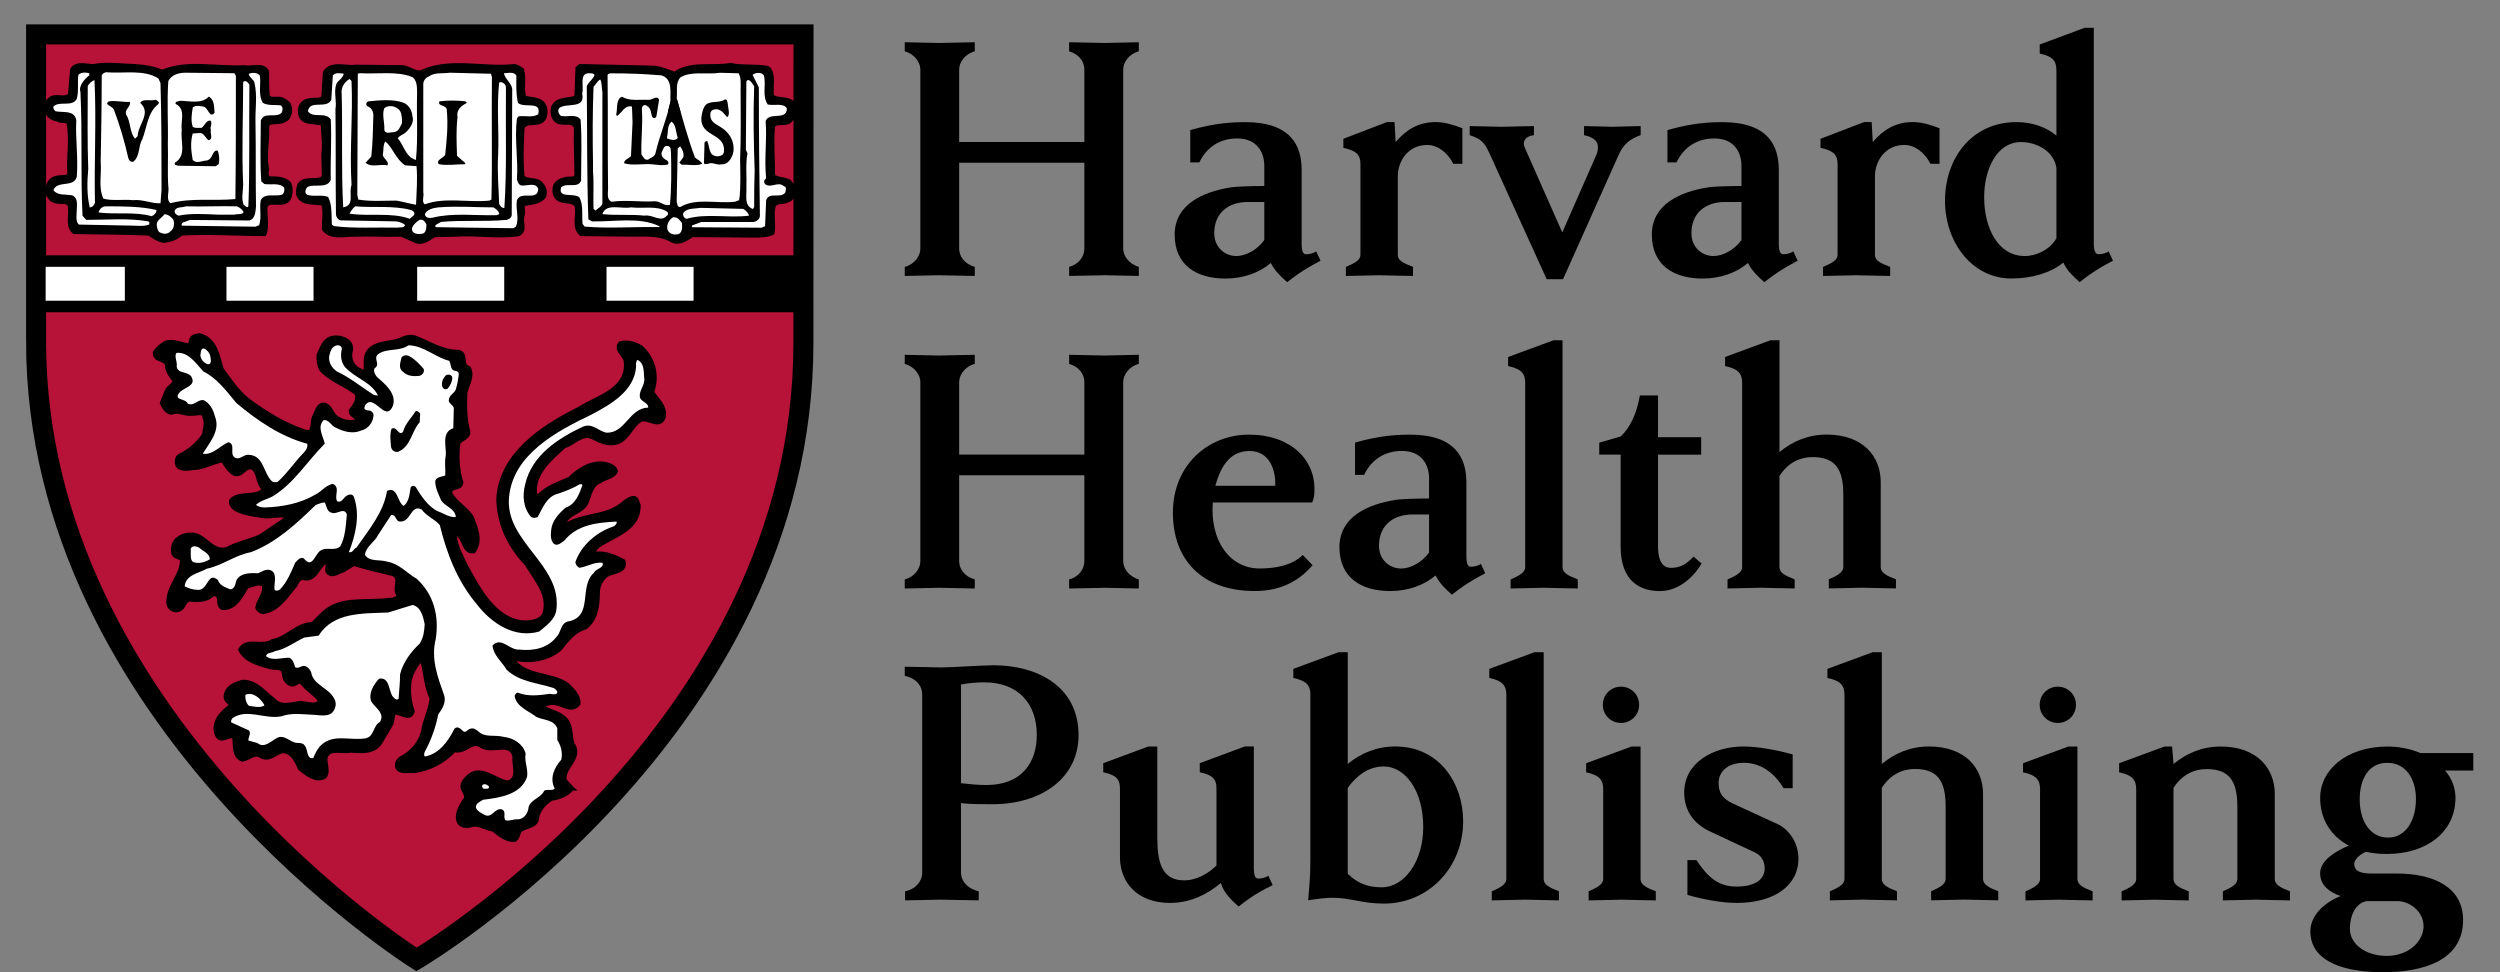 <svg xmlns="http://www.w3.org/2000/svg" xmlns:xlink="http://www.w3.org/1999/xlink" class="xs:h-[50px] xs:w-32" fill="none" height="35" viewBox="0 0 90 35" width="90"><rect x="0" y="0" width="90" height="35" fill="#808080" stroke="none"/><clipPath id="a" fill="none"><path d="m0 0h90v35h-90z" fill="none"></path></clipPath><g clip-path="url(#a)" fill="none"><path d="m15.005 1.206-13.844.004-.029 11.074c0 13.576 13.615 22.226 13.752 22.313l.043.028c.036-.003.121-.061.121-.061 2.314-1.514 13.853-9.7 13.853-22.211l.004-11.123c-.029-.029-13.9-.025-13.9-.025zm13.819 9.814h-27.415v-1.598h27.417v1.598z" fill="#B71237"></path><path d="m14.894 34.759-.08-.051c-.142-.09-3.538-2.255-6.956-6.122-3.129-3.539-6.857-9.24-6.857-16.302l.029-11.207 13.976-.004s3.468 0 6.939.001c4.665.004 7.016.024 7.054.062l.04.038-.004 11.177c0 12.582-11.589 20.802-13.913 22.321-.113.076-.166.08-.183.082l-.043.003zm-13.602-33.419-.029 10.944c0 6.979 3.693 12.622 6.792 16.128 3.319 3.755 6.611 5.89 6.885 6.065.012-.007.024-.015.036-.022 2.305-1.507 13.794-9.654 13.794-22.101v-1.202h-27.493v-1.862h27.495l.003-7.932c-1.089-.018-9.33-.022-13.768-.02l-13.714.004zm.248 9.546h27.153v-1.334h-27.153z" fill="#231F20"></path><path d="m7.08 12.301c-.004.017-.034.171-.034.171-.021.107-.091.181-.198.162l-.392-.067c-.161-.043-.299-.079-.429-.034-.054.038-.146.111-.222.199.026.012.063.029.063.029.111.042.294.112.341.335.005.17.104.307.191.428l.069.099c.029.041.047.079.047.119 0 .032-.012.062-.04.094l-.183.212s-.104.112-.105.113c0 .005-.084.215-.134.339.041.075.086.144.137.153.165-.041.318-.02.442.011l.258.032c-.015-.003.063-.003.049 0l.103-.009c.115-.017.273-.04.398.063 0 0 .117.251.125.269.025.078.044.157.044.227 0 .103-.018.197-.034.28l-.024.149c-.005.029-.018.071-.034.096-.245.359-.58.643-.966.828.025-.015.029-.017.029-.017-.004.005-.008.022-.008.045 0 .007.003.016.004.022.051.041.2.025.307.013l.105-.012c.178-.009.334-.066.498-.128l.531-.144c.092-.025.157.025.2.109.1.201.219.345.326.398-.009-.008.008-.013.098-.09.103-.087.274-.233.534-.136.018.008.036.017.051.029.175.135.229.326.273.48.033.113.061.212.127.28.03.03.05.071.057.113.003.018.004.038.004.055 0 .2-.173.276-.232.301l-.033.016c-.017.008-.034.025-.053.028l-.435.072c-.152.012-.274.034-.372.083.016.02.02.036.053.053.206.11.463.15.734.193l.149.024c-.008 0 .34-.011.34-.011l.547.015c.072.003.115.04.149.103.034.065.008.137-.03.199l-.091.144c-.016.024-.036.045-.058.061l-.886.597c-.036.02-.523.193-.523.193l-.684.269c-.008.003-.04.017-.047.018-.4.103-.671-.117-.89-.294-.157-.127-.291-.236-.447-.224-.162 0-.264.041-.389.15-.041.041-.055.111-.055.182 0 .024.005.048.008.07.016.007.042.018.042.018.082.029.273.099.273.338-.011.308-.14.552-.264.79-.108.206-.21.4-.225.617-.003.015-.003.029-.003.044 0 .045.009.087.036.098.022.011.025.012.025.012.016.004.055-.008.067-.02l.054-.083c.049-.09.131-.239.339-.28.021-.004.041-.005.062-.003.355.041.551.003.679-.135.03-.033.071-.054.115-.062.107-.017.22.016.31.091.09.076.144.185.144.289 0 0 .004.051.008.095.212-.038.365-.236.541-.534l.07-.119c.026-.045.087-.079.137-.094l.144-.041c.165-.054.392-.128.614.016.045.028.075.072.088.124.012.054.018.105.018.156 0 .19-.08.348-.148.481 0 0-.036.087-.066.164.341-.078.581-.373.831-.694l.15-.189c.046-.108.153-.327.428-.327.02 0 .04.003.058.009.116.036.169-.001.332-.232l.268-.301c.038-.042.061-.037.117-.037h.109c.054 0 .1-.007.14.032.038.038.054.062.054.113v.26s0 .008-.001.012c.032-.012.204-.076.268-.1.009-.005.374-.232.374-.232.048-.029.115-.034.168-.021l1.375.357c.28.105.334.299.334.462 0 .061-.008.117-.013.162-.008.053-.012.095-.012.127 0 .038.007.065.024.081.038.038.059.091.059.142 0 .026-.005.053-.016.079-.055.131-.199.286-.566.286-.005 0-.699.04-.699.04-.575.011-1.118.02-1.514.393l-.376.376c-.036.036-.084.057-.136.059-.268.008-.467.136-.698.285-.208.134-.424.269-.703.32-.202.111-.427.112-.613.104-.165-.007-.262-.003-.331.03.179.215.512.317.817.4.029.011.171.029.171.029.148.008.372.02.48.239.011.022.018.046.021.07.018.186.053.26.124.289.013-.008.032-.017.032-.017.07-.042.255-.153.444.011.03.033.327.322.327.322l.361.372c.062.063.05.128.008.207-.161.297-.48.245-.67.214l-.158-.018c-.015-.018-.206.012-.206.012-.297.053-.704.125-.981-.212.008.009.026.026.036.034l-.274-.229c-.223-.199-.418-.367-.688-.374-.282.08-.41.167-.436.315 0 .005-.001.011-.001.011l.069.074.119.131c.032.036.044.071.044.115 0 .012 0 .022-.003.034-.007.058-.049.099-.098.131-.232.154-.49.389-.49.666 0 .036.004.072.013.109 0-.003.012.022.021.042.025-.007.088-.025.088-.025.104-.04.261-.099.443 0 .061.033.098.082.103.15l.016.212c.009.235.038.343.115.401.051-.021.109-.043.109-.043.157-.082.396-.204.674 0 .049.018.123-.015.283-.105l.261-.124c.026-.013.029-.009.059-.009.487 0 .683.423.812.703 0 0 0 .003.001.003.007.005.017.013.017.013.215.167.396.286.552.243.007-.021.018-.04.018-.067 0-.046-.008-.1-.02-.168-.011-.062-.024-.137-.024-.216 0-.168.057-.352.308-.473.032-.012.481-.043.481-.043l.286-.009c.008 0 .053-.004.061-.004.422.04.755.046.903-.251.007-.012.302-.515.351-.597.011-.057.066-.344.066-.344.013-.074.067-.133.139-.156.156-.049.308.008.431.053 0 0 .063.018.104.032-.07-.237-.123-.475-.123-.72 0-.123.009-.248.026-.374.091-.348.24-.624.436-.82.058-.058.144-.075.219-.045l.091.037c.063.025.107.074.12.14l.088.452c.051.295.099.572.222.827.02.042.03.059.018.105l-.166.671-.141.531c-.123.493-.458.897-.924 1.13.005.003-.022.042-.013.065.005.009.102.004.179 0 0 0 .12.004.189.005.517-.067.993-.312 1.34-.694.051-.055.129-.079.202-.058.103.028.182-.013.315-.088.16-.091.402-.228.694-.053.116.086.28.072.454.058.272-.022.727-.061.85.467.004.012.001.071.003.084l.012.245c.03.251.087.717-.41.853-.041.011-.043.02-.083.004l-.514-.191c-.401-.196-.583-.253-.784-.02-.049.049-.108.121-.08.174.069.12.243.423-.013.641.017-.015.032-.033.043-.051l-.028.047c-.129.22-.216.388-.157.535 0-.005.026.044.203.005.208-.086.426 0 .601.067l.251.074c.025.008.088.026.11.041l.079.063c.165.129.323.241.492.261.008-.02.016-.038.016-.038l.111-.219c.026-.026.338-.182.338-.182.208-.073.229-.099.229-.178.062-.332.29-.628.616-.828.029-.017.086-.026.12-.028.072-.004.303-.078.44-.174-.005-.005-.024-.024-.024-.024l-.083-.088c-.024-.026-.063-.079-.071-.115-.011-.049-.016-.095-.016-.14 0-.231.124-.426.228-.585.103-.161.161-.262.161-.359 0-.059-.022-.113-.069-.179-.017-.024-.025-.032-.03-.062l-.059-.33c-.026-.211-.049-.394-.195-.506-.007-.005-.359-.185-.359-.185l-.388-.185c-.07-.034-.092-.092-.092-.17 0-.177.112-.281.334-.307l.049-.008c.253-.07.463.011.631.075.17.065.229.066.276.041-.025-.141-.166-.295-.295-.423-.222-.16-.498-.225-.791-.295-.446-.107-.907-.218-1.213-.646-.025-.036-.037-.076-.037-.117 0-.053.02-.104.059-.142l.054-.054c.049-.049.119-.07.186-.054.555.121 1.105.003 1.47-.317.219-.286.496-.631.92-.775.302-.24.367-.634.367-1.152.022-.261.131-.485.312-.667.007-.007.396-.193.396-.193.128-.04.175-.062.2-.084-.232-.115-.488-.22-.758-.193-.041.004-.082-.004-.119-.024-.12-.066-.156-.157-.165-.222-.001-.013-.003-.025-.003-.038 0-.136.1-.235.164-.295l.032-.032c.013-.013.034-.038.05-.048l.434-.248c.571-.304.922-.526.922-.997 0-.005 0-.011 0-.016-.009-.024-.015-.036-.02-.047-.067.028-.131.059-.208.121l-.299.202c-.276.157-.593.224-.9.29-.303.066-.592.127-.831.276-.032.02-.069.03-.107.03-.113 0-.211-.062-.252-.164-.016-.037-.022-.076-.022-.116 0-.096.04-.191.095-.246.094-.131.247-.216.382-.293.162-.091.264-.153.316-.276l.055-.158c.083-.245.191-.544.496-.675.038-.02.276-.144.276-.144.061-.022.075-.048.112-.069-.018-.011-.015-.015-.041-.024-.482-.15-.949.223-1.185.458-.018.018-.04.033-.063.043l-.181.075c-.314.129-.639.264-.854.492-.022.024-.051.042-.083.053-.092.032-.199.013-.281-.045-.082-.059-.129-.152-.129-.255-.075-.746.519-1.287.997-1.723l.115-.105c.013-.012.07-.038.086-.046l.293-.152c.229-.145.515-.326.873-.162.28.149.502.251.738.173.154-.055.255-.193.37-.351.112-.153.239-.324.438-.444.208-.074.377-.02.513.022.057.018.164.053.193.042l.026-.045c.004-.02.007-.04.007-.059 0-.135-.094-.261-.236-.443l-.171-.235c-.024-.032-.033-.065-.033-.099 0-.026.005-.053.016-.081.055-.144.083-.293.083-.443 0-.352-.15-.699-.425-.941-.078-.042-.26-.125-.443-.117.022.037.061.098.061.098l.174.377c.004.046.005.091.005.133 0 .828-.716 1.187-1.296 1.477l-.5.273c-1.172.588-2.715 1.532-2.8 3.077.017.795.347 1.553.956 2.181.009.011.022.028.03.04l.215.338c.241.363.506.763.506 1.243 0 .116-.016.237-.051.364-.204.472-.736.472-.935.472-1.154-.076-1.781-1.241-2.24-2.09l-.07-.131c-.007-.015-.095-.203-.095-.203-.127-.269-.258-.547-.29-.886-.005-.061.016-.12.058-.162.054-.055.206-.168.418-.025.024.018.231.348.231.348.028.062.044.092.061.119.018-.058.053-.112.053-.174 0-.2-.084-.422-.167-.637l-.025-.067c-.062-.103-.186-.214-.318-.331-.173-.154-.351-.312-.455-.544-.009-.022-.016-.045-.017-.07 0-.011 0-.022 0-.033 0-.274.244-.342.338-.366 0 0 .036-.012.058-.018-.082-.291-.135-.6-.135-.92 0-.156.011-.314.029-.472 0-.005 0-.009 0-.012 0-.015-.005-.015-.005-.017 0-.001.004-.004.015-.017l.261-.28c.082-.05.086-.061.087-.079-.088-.338-.115-.676-.115-1.005 0-.135.004-.269.008-.4.004-.029.096-.332.096-.332.05-.136.087-.241.087-.334 0-.034-.012-.065-.024-.096-.182-.111-.211-.306-.22-.411 0 0-.016-.099-.017-.104-.004-.003-.012-.005-.012-.005.024.011.032.009.057.009-.484 0-.868-.179-1.239-.352l-.423-.186c-.098-.025-.194.011-.342.072l-.226.079c-.007.001-.239.043-.239.043-.249.041-.464.075-.601.223-.078.096-.079.211-.075.421l.003.129c0 .022-.004.043-.011.065-.041.121-.117.173-.174.195-.132.051-.255-.016-.32-.051l-.029-.016c-.361-.199-.505-.559-.405-.931.018-.063-.037-.116-.061-.136-.09-.058-.258-.107-.398-.055-.113.04-.171.158-.255.349 0 0-.029.065-.049.107 0 .015-.003.03-.003.045 0 .127.032.26.082.341.158.161.39.289.635.426l.587.376c.04.025.049.049.065.092.021.063.03.124.03.183 0 .215-.112.388-.208.517.005.005.015.012.015.012.066.047.197.142.197.312 0 .022-.003.047-.008.072-.016.076-.074.137-.149.157-.356.09-.711.015-.974-.203-.004-.004-.175-.231-.175-.231-.055-.095-.086-.131-.121-.145-.026.025-.061.107-.08.155l-.082.173c.013-.024-.017.142-.017.142-.017.149-.037.335-.185.463-.042.038-.099.055-.154.049l-.164-.018c-.744-.249-1.416-.621-2.16-1.179-.324-.246-.566-.578-.799-.898l-.181-.244c-.015-.02-.025-.038-.032-.062l-.067-.235c-.124-.448-.235-.749-.555-.847-.034.008-.076.017-.091.02zm-.981 2.369c.028-.012.053-.009.08-.016-.028 0-.055.005-.08.016zm6.785-.273c.032-.04.051-.045.051-.071 0 0 0-.001 0-.003-.017.021-.037.055-.05.072zm3.599 2.479s.015.003.026.041c-.007-.021-.004-.046-.009-.067-.012.016-.017.024-.017.026zm-4.42 3.08.007-.003c-.007-.001-.012-.001-.026-.015zm.017.04c.003-.024.005-.033.005-.036 0 0 0 0-.001-.001-.003.017-.004.037-.004.037zm-3.949 1.18h.013c-.005 0-.005 0-.013 0zm6.614 3.922c0 .022.005.043.015.07-.008-.025-.005-.051-.013-.076 0 .003-.001.005-.001.007zm.222 1.954c.02 0 .055.001.055.001-.009 0-.041-.003-.055-.001z" fill="#FFFFFF"></path><path d="m1.299 12.28c0-3.232.001-6.831 0-11.041h27.628s-.004 1.647-.004 11.11c0 13.991-13.93 22.192-13.93 22.192s-13.695-8.615-13.695-22.261z" stroke="#000000" stroke-width="0.72px" fill="none"></path><path d="m20.582 28.384h.003s-.005-.004-.008-.007h.008-.003.015-.003c-.091-.074-.202-.224-.262-.273-.109-.488.65-.814.27-1.338-.09-.307-.017-.705-.326-.94-.216-.181-.506-.216-.759-.378 0-.127.164-.091.253-.127.398-.108.759.38 1.05.018.036-.272-.218-.506-.398-.687-.597-.415-1.5-.253-1.953-.886l.054-.054c.579.127 1.212.018 1.645-.361.253-.326.506-.651.903-.759.398-.309.452-.814.452-1.321.018-.198.109-.38.253-.523.218-.199.778-.127.668-.542-.307-.162-.633-.307-.994-.272-.164-.09.036-.216.091-.289.579-.38 1.483-.614 1.446-1.465-.054-.09-.036-.235-.181-.253-.253.037-.398.272-.633.38-.542.307-1.229.253-1.754.579-.109 0-.072-.144-.037-.181.199-.272.596-.289.741-.633.108-.272.162-.633.469-.741.181-.144.471-.144.579-.361-.018-.127-.164-.199-.272-.236-.523-.162-1.03.145-1.391.506-.38.164-.814.307-1.104.616-.054.017-.144-.018-.144-.109-.073-.723.579-1.247 1.048-1.681.344-.091.633-.506 1.031-.324.27.144.56.287.886.181.398-.145.488-.597.849-.814.272-.091.65.307.814-.072.091-.398-.235-.633-.415-.923.216-.56.054-1.21-.398-1.609-.216-.127-.488-.218-.741-.145-.199.253.181.417.199.668.091 1.031-1.031 1.266-1.698 1.7-1.266.633-2.803 1.609-2.893 3.236.018.903.398 1.7 1.013 2.333.326.56.849 1.084.65 1.79-.127.289-.469.326-.741.326-1.085-.072-1.681-1.283-2.133-2.115-.145-.326-.326-.633-.361-1.013.054-.054.108-.036.164 0 .199.181.181.614.523.56.27-.38.073-.832-.072-1.212-.199-.343-.614-.523-.778-.886-.018-.272.38-.108.398-.378-.145-.471-.164-.959-.109-1.392.072-.199.362-.181.362-.432-.127-.452-.127-.904-.108-1.392.054-.289.289-.596.127-.903-.324-.091-.054-.488-.361-.579-.614 0-1.067-.326-1.591-.523-.272-.072-.469.091-.687.144-.343.072-.705.072-.94.326-.164.198-.127.415-.127.687-.054.162-.199.018-.27 0-.253-.144-.344-.415-.272-.687.036-.127-.018-.253-.127-.344-.164-.108-.398-.162-.596-.09-.253.09-.326.379-.434.596-.018.181.018.398.108.542.361.38.868.523 1.266.849.072.218-.072.434-.216.614-.018.199.272.199.235.38-.289.072-.579.018-.796-.162-.145-.127-.181-.398-.415-.434-.217 0-.253.29-.344.434-.072.162-.018.434-.162.56l-.164-.017c-.741-.253-1.409-.651-2.061-1.139-.38-.29-.651-.724-.94-1.104-.144-.452-.216-1.084-.795-1.229-.127.018-.29.036-.307.181l-.037.181c-.289 0-.579-.199-.886-.091-.145.091-.289.199-.38.344-.018.326.38.199.434.452 0 .235.181.434.289.596-.073.128-.216.199-.289.326l-.182.452c.074.145.163.326.344.344.253-.11.469.072.741.037.162.017.434-.128.452.144.091.216 0 .415-.018.614-.236.343-.543.597-.886.759-.109.072-.109.235-.073.343.127.182.415.108.614.091.38-.018.668-.235 1.03-.272.091.181.235.398.417.488.289.072.361-.326.65-.218.235.181.163.525.38.741.018.127-.108.127-.181.181-.307.108-.741 0-.976.253-.037.145.09.272.199.326.272.144.614.181.94.236.289.036.596-.072.868 0l-.091.144-.886.596c-.398.164-.832.253-1.193.452-.56.144-.796-.562-1.301-.523-.218 0-.361.071-.506.198-.127.127-.144.326-.108.488.073.164.307.091.307.272-.018.506-.452.868-.488 1.392-.018.125.018.287.163.343.091.054.235.018.307-.054.108-.108.108-.272.289-.307.307.036.633.036.849-.199.108-.017.218.091.218.181 0 .127 0 .272.127.326.452.018.67-.451.868-.777.199-.036.417-.182.614-.054.073.307-.181.523-.235.814.018.073.108.144.199.162.542-.072.849-.578 1.175-.976.054-.109.108-.253.272-.253.415.125.523-.38.777-.562h.109c.037.127-.054.217 0 .344.181.198.38-.018.56-.054l.38-.236c.452.144.922.253 1.392.361.38.145 0 .542.235.778-.054.127-.217.164-.38.164-.795.107-1.717-.109-2.349.488l-.38.38c-.596.018-.903.523-1.446.614-.361.253-.922-.108-1.158.307.181.38.633.506 1.031.614.163.073.434-.018.525.162.018.181.054.398.272.469.162.053.253-.181.398-.054.199.272.488.398.651.651-.128.235-.435.091-.651.091l-.036-.017c-.326.036-.741.198-.994-.109-.344-.253-.614-.65-1.104-.65-.272.072-.56.181-.614.488-.036.181.144.253.216.361-.326.217-.668.56-.56.993.036.091.073.199.199.199.163 0 .289-.144.452-.055.037.273-.036.688.289.815.253-.037.434-.308.705-.109.272.127.488-.127.724-.199.38 0 .523.363.651.633.235.181.56.469.885.289.218-.307-.199-.705.218-.903.253-.072.469.017.723-.037.398.037.886.072 1.104-.361l.361-.616.072-.379c.236-.072.579.307.687-.054-.125-.363-.162-.724-.108-1.121.072-.272.199-.525.38-.707l.091.037c.108.451.125.903.324 1.32-.036.417-.253.777-.307 1.193-.109.434-.417.777-.814.977-.091.072-.162.199-.108.324.108.199.38.091.578.127.56-.072 1.085-.343 1.465-.758.398.108.596-.38.959-.164.38.29 1.067-.216 1.212.398-.054.289.216.812-.253.94-.471-.072-1.013-.687-1.482-.144-.11.108-.181.253-.11.397.072.127.164.289.036.397-.127.218-.307.488-.198.759.09.162.272.162.434.127.272-.108.525.127.795.145.235.181.471.398.778.378.127-.071.108-.235.199-.343.199-.164.614-.128.614-.488.054-.272.285-.511.519-.657.054.018.583-.109.724-.366z" fill="#000"></path><path d="m20.597 28.377h-.015.003-.008c.003.003.008.007.008.007h-.003v-.003c-.141.257-.67.385-.724.366-.235.145-.465.385-.519.657 0 .36-.415.324-.614.488-.091.108-.072.272-.199.343-.307.02-.543-.198-.778-.378-.27-.018-.523-.253-.795-.145-.162.036-.344.036-.434-.127-.11-.272.071-.542.198-.759.128-.108.037-.27-.036-.397-.071-.144 0-.289.11-.397.469-.543 1.011.071 1.482.144.469-.128.199-.651.253-.94-.145-.614-.832-.108-1.212-.398-.363-.216-.56.272-.959.164-.38.415-.904.686-1.465.758-.198-.035-.469.073-.578-.127-.054-.125.017-.252.108-.324.397-.2.704-.543.814-.977.054-.417.272-.777.307-1.193-.199-.417-.216-.869-.324-1.32l-.091-.037c-.181.182-.307.435-.38.707-.054.397-.017.758.108 1.121-.108.361-.451-.018-.687.054l-.072.379-.361.616c-.218.434-.705.398-1.104.361-.253.054-.469-.036-.723.037-.417.198 0 .596-.218.903-.324.181-.65-.108-.885-.289-.128-.27-.272-.633-.651-.633-.236.072-.452.326-.724.199-.272-.199-.452.072-.705.109-.324-.127-.252-.542-.289-.815-.163-.088-.289.055-.452.055-.127 0-.164-.108-.199-.199-.108-.432.235-.775.56-.993-.073-.108-.252-.181-.216-.361.054-.307.343-.415.614-.488.489 0 .759.397 1.104.65.253.307.669.145.994.109l.036.017c.216 0 .523.144.651-.091-.164-.253-.452-.38-.651-.651-.145-.127-.236.107-.398.054-.217-.071-.253-.289-.272-.469-.091-.181-.361-.09-.525-.162-.398-.108-.85-.235-1.031-.614.236-.415.796-.054 1.158-.307.543-.091.85-.596 1.446-.614l.38-.38c.633-.597 1.554-.381 2.349-.488.162 0 .326-.037.38-.164-.235-.236.145-.633-.235-.778-.471-.108-.94-.217-1.392-.361l-.38.236c-.181.036-.38.252-.56.054-.054-.127.037-.217 0-.344h-.109c-.253.182-.361.687-.777.562-.164 0-.217.144-.272.253-.326.398-.633.903-1.175.976-.091-.018-.181-.09-.199-.162.054-.29.307-.506.235-.814-.198-.128-.415.018-.614.054-.198.326-.415.795-.868.777-.127-.054-.127-.199-.127-.326 0-.09-.109-.198-.218-.181-.216.235-.542.235-.849.199-.181.036-.181.199-.289.307-.073.072-.216.108-.307.054-.145-.055-.182-.217-.163-.343.036-.525.469-.886.488-1.392 0-.181-.235-.108-.307-.272-.036-.162-.018-.361.108-.488.145-.127.289-.198.506-.198.505-.038.741.667 1.301.523.361-.199.795-.289 1.193-.452l.886-.596.091-.144c-.272-.072-.579.036-.868 0-.326-.055-.668-.092-.94-.236-.109-.054-.236-.181-.199-.326.235-.253.668-.145.976-.253.073-.054.199-.054.181-.181-.216-.216-.145-.56-.38-.741-.289-.108-.361.29-.65.218-.182-.09-.326-.307-.417-.488-.361.037-.65.253-1.03.272-.199.017-.488.091-.614-.091-.037-.108-.037-.27.073-.343.343-.162.65-.417.886-.759.018-.199.109-.398.018-.614-.018-.272-.29-.127-.452-.144-.272.036-.488-.146-.741-.037-.181-.018-.27-.199-.344-.344l.182-.452c.073-.127.216-.198.289-.326-.108-.162-.289-.361-.289-.596-.054-.253-.452-.127-.434-.452.091-.145.235-.253.38-.344.307-.108.597.091.886.091l.037-.181c.017-.145.181-.162.307-.181.579.145.651.777.795 1.229.289.38.56.814.94 1.104.651.488 1.32.886 2.061 1.139l.164.017c.144-.127.09-.398.162-.56.091-.144.127-.434.344-.434.235.036.27.307.415.434.217.181.508.235.796.162.037-.181-.253-.181-.235-.38.144-.181.289-.397.216-.614-.398-.326-.904-.469-1.266-.849-.09-.144-.127-.361-.108-.542.108-.217.181-.506.434-.596.198-.072.432-.018.596.09.108.091.162.218.127.344-.072.272.018.543.272.687.071.018.216.162.27 0 0-.272-.037-.489.127-.687.235-.253.597-.253.94-.326.217-.053.415-.216.687-.144.525.198.977.523 1.591.523.307.091.037.488.361.579.162.307-.072.614-.127.903-.018.488-.018.94.108 1.392 0 .252-.29.233-.362.432-.054.434-.036.922.109 1.392-.018.27-.417.107-.398.378.164.363.579.543.778.886.145.38.343.832.072 1.212-.343.054-.324-.38-.523-.56-.055-.036-.109-.054-.164 0 .036.38.216.687.361 1.013.452.832 1.048 2.042 2.133 2.115.272 0 .614-.037.741-.326.199-.707-.324-1.23-.65-1.79-.614-.633-.994-1.429-1.013-2.333.09-1.627 1.627-2.603 2.893-3.236.667-.434 1.789-.668 1.698-1.7-.018-.252-.398-.415-.199-.668.253-.072.525.018.741.145.452.398.614 1.048.398 1.609.181.29.506.525.415.923-.164.38-.542-.018-.814.072-.361.216-.451.668-.849.814-.326.107-.616-.037-.886-.181-.398-.182-.687.233-1.031.324-.469.434-1.121.959-1.048 1.681 0 .091.09.127.144.109.29-.308.724-.452 1.104-.616.361-.361.868-.668 1.391-.506.108.037.253.109.272.236-.108.218-.398.218-.579.361-.307.108-.361.469-.469.741-.145.344-.542.361-.741.633-.036.037-.072.181.037.181.525-.326 1.212-.272 1.754-.579.235-.108.38-.343.633-.38.145.018.127.164.181.253.037.85-.868 1.085-1.446 1.465-.055.073-.255.199-.091.289.361-.036.687.109.994.272.109.415-.451.343-.668.542-.144.144-.235.326-.253.523 0 .508-.054 1.013-.452 1.321-.397.108-.65.434-.903.759-.434.38-1.067.488-1.645.361l-.054.054c.452.633 1.355.471 1.953.886.181.181.434.415.398.687-.29.361-.651-.127-1.05-.018-.09.036-.253 0-.253.127.253.162.543.198.759.378.308.235.236.633.326.94.38.525-.38.851-.27 1.338.061.049.171.199.262.273zm0 0h-.005" stroke="#000000" stroke-width="0.15px" fill="none"></path><path d="m12.306 12.558c-.054.236-.036.452.108.651.38.417.959.543 1.193 1.031l-.145-.018c-.451-.289-.868-.633-1.337-.851-.181-.127-.307-.326-.272-.56.037-.162.091-.343.272-.378.091-.018.181.036.181.127z" fill="#FFFFFF"></path><path d="m16.174 12.993c.073.108.017.343.235.361.054 0 .108.054.108.108-.018.182-.054.38-.108.56-.054.145-.253.199-.253.398 0 .108.162.162.181.272l-.018.724c-.452.144-.235.705-.272.994-.054.235 0 .469-.018.705-.108.054-.306.037-.361.199 0 .272.127.488.216.705.164.235.506.289.525.597-.235.018-.452-.145-.668-.218-.344-.181-.579-.542-.777-.868-.054-.054-.127-.054-.181.017-.037.217-.054.525-.253.668-.235-.144-.216-.723-.597-.542-.127.777-.65 1.392-1.102 2.042-.108.037-.127.199-.272.162.235-.596.417-1.32.181-1.988-.054-.127-.181-.091-.272-.036-.108.071-.162.253-.326.198-.127-.198.127-.506-.164-.633-.253.054-.397.27-.614.38-.542.326-1.193.452-1.843.471-.127 0-.235-.037-.307-.091.162-.162.398-.198.596-.307.759-.452 1.266-1.283 1.88-1.899-.054-.27-.289-.596-.036-.849.199-.018.27.216.434.272.272.145.614.235.904.108.253-.054.434-.289.452-.525.018-.108-.054-.162-.127-.199-.073 0-.164 0-.199-.072 0-.127.091-.218.199-.235.307.017.614.668.831.127.127-.434-.27-.759-.578-1.03-.072-.091-.127-.182-.091-.307.235-.145-.054-.343.127-.506.307-.235.778-.091 1.102-.326.56.017.959.434 1.465.56z" fill="#FFFFFF"></path><path d="m7.57 12.829c.018.091.036.181 0 .253-.073.073-.163 0-.218-.036-.108-.091-.162-.236-.127-.326.018-.38.344-.036.344.108z" fill="#FFFFFF"></path><path d="m7.317 13.371c.488.236.85.723 1.193 1.139.778.651 1.609 1.212 2.55 1.465.036.145-.072.272-.181.38-.307.326-.56.705-.886.994-.073.018-.144.018-.199-.018-.326-.307-.289-.94-.849-.959-.181-.018-.326.217-.506.091-.181-.145.054-.471-.216-.543-.307.127-.56.471-.923.415.236-.397.651-.831.434-1.355-.054-.236-.199-.488-.415-.578-.216-.018-.343.235-.56.127-.091-.199-.488-.108-.326-.361.127-.217.668-.253.452-.614-.145-.199-.489-.091-.525-.363.037-.162-.108-.38 0-.488.434-.037.705.397.959.668z" fill="#FFFFFF"></path><path d="m23.189 13.589c.054.289-.217.469-.145.741.072.145.307.181.29.343-.687.018-.814.923-1.5.904-.289-.054-.506-.361-.85-.217-.886.415-1.843 1.031-2.078 2.079-.108.398-.072.849.216 1.175.073.036.162.036.235 0 .181-.326.326-.758.759-.849.253-.091.506-.181.741-.326.036 0 .09-.037.108.036-.108.307-.253.687-.596.796-.253.216-.489.469-.525.796-.018.162-.037.378.09.505.127.108.272-.036.38-.108.471-.579 1.175-.651 1.88-.687.036.054-.054.162-.127.181-.596.199-1.158.687-1.355 1.283.018.091.072.164.145.199.289-.036.523-.216.832-.181.071.199-.236.199-.307.361-.56.488 0 1.591-.94 1.754-.272.074-.235.398-.415.56-.307.398-.814.506-1.32.452-.361.036-.668-.488-.976-.145.036.361.326.56.506.868.452.434 1.085.469 1.663.651.072.018.127.072.164.144 0 .127-.164.091-.272.073-.361.054-.778.108-1.139-.037-.054-.017-.108.055-.127.108.054.398.506.543.778.759.27.127.633.091.759.417v.415c.127.199.199.452.145.707-.253.287-.434.667-.236 1.048-.108.09-.272 0-.38.072-.127.27-.469.306-.56.578-.018.218-.144.417-.361.452-.181-.017-.307.072-.471.037-.109-.127.054-.327-.145-.398-.253-.054-.343.343-.614.199-.127-.072-.253-.128-.307-.253-.018-.162.145-.216.253-.289.596-.072 1.374-.181 1.59-.831.036-.307-.108-.56-.054-.832-.09-.344-.434-.562-.777-.599-.326-.09-.687.037-.922-.198-.091-.074-.199-.145-.307-.091-.091.017-.127.144-.235.091-.091-.091-.216-.218-.326-.091-.216.434-.543.903-1.067.994-.071-.127.072-.272.127-.415.162-.344.289-.723.361-1.102.145-.199.307-.452.199-.723-.216-.614-.471-1.284-.289-1.99.127-.832-.072-1.609-.687-2.169-.344-.199-.633-.542-1.048-.614-.272-.091-.668.017-.814-.253.037-.29.344-.452.471-.705l.471-.723c.199-.037.144.253.343.235.38 0 .361-.633.759-.434.181.253.469.343.65.56.253 1.031.633 2.024 1.338 2.857.542.705 1.374 1.229 2.241.976.235-.199.56-.415.615-.758.235-1.647-1.862-2.459-1.7-4.086.145-1.537 1.718-2.368 2.965-2.965.687-.363 1.554-.85 1.609-1.736-.018-.091 0-.144.036-.235.253.091.235.398.253.633z" fill="#FFFFFF"></path><path d="m11.962 18.47c.199.037.434-.216.525.054-.037.378-.054.814-.235 1.139-.181.181-.452.037-.65.127-.272.073-.326.742-.67.307-.144-.054-.235.091-.307.162-.145.344-.289.687-.542.959-.054.036-.145.072-.199.017-.036-.235.144-.65-.199-.723-.144-.017-.272.072-.398.127-.272-.018-.633-.018-.778.253-.036.127-.054.307-.216.326-.162-.072-.38-.127-.451-.343-.073-.054-.181-.127-.272-.037-.145.145-.199.397-.434.397-.181 0-.343-.053-.488-.127.036-.417.506-.469.795-.633.579-.127 1.013-.488 1.591-.597.903-.343 1.627-1.013 2.332-1.7.108-.036.218-.09.326-.09.072.144.072.343.272.378z" fill="#FFFFFF"></path><path d="m7.552 20.134c-.163.108-.417.181-.614.091-.109-.108-.054-.307-.073-.471.054-.128.216-.091.307-.037.127.127.38.199.38.417z" fill="#FFFFFF"></path><path d="m15.289 22.465c-.018.27-.036.469-.181.705-.307.289-.597.668-.705 1.102 0 .307-.037.597-.054.886-.091.072-.164-.037-.217-.091-.145-.217-.108-.705-.488-.633-.199.217-.398.543-.272.832.164.236.488.417.307.724-.27.145-.198.56-.56.596-.542.073-1.102-.163-1.536.218-.145.127-.236.307-.307.488-.253.036-.181-.307-.307-.452-.091-.144-.272-.054-.398-.125-.199-.074-.398-.29-.633-.128-.199.108-.434.361-.668.164l-.326-.091c-.018-.108.108-.253.018-.363l-.633-.289c-.037-.054.018-.127.054-.164.523-.343 1.121.054 1.735-.054.398-.142.778-.071 1.21-.054.236.018.525.072.668-.125.091-.128.127-.307.037-.452-.181-.397-.759-.488-.832-.959-.037-.09-.11-.181-.199-.216-.144-.053-.235.108-.38.037-.035-.127-.072-.289-.217-.344-.27 0-.596.127-.831-.054.036-.144.216-.11.326-.181.38-.072.705-.326 1.048-.488l.525-.072c.523-.849 1.59-.795 2.495-.831l.886-.272c.307.072.38.434.434.687z" fill="#FFFFFF"></path><path d="m9.523 25.393c-.164.108-.38.036-.56.018-.108-.091-.145-.29-.127-.397.27-.128.56.144.687.378z" fill="#FFFFFF"></path><path d="m17.602 28.322c.018.091-.108.072-.144.072-.073.017-.073-.037-.108-.072.018-.162.216-.073.253 0z" fill="#FFFFFF"></path><path d="m15.253 13.282c.036.127-.054.236-.181.253-.218.018-.417 0-.579-.164-.164-.127-.072-.343-.036-.506.072-.091.198-.091.289-.037.199.108.361.289.506.452z" fill="#000"></path><path d="m16.283 13.589c0 .144-.072.289-.164.398-.091.054-.164.018-.199-.073-.037-.162.036-.307.127-.398.072-.054.216-.036.235.072z" fill="#000"></path><path d="m15.126 14.892-.017.307c-.307.344-.307.868-.778 1.067-.127.018-.235-.054-.253-.181-.018-.199-.054-.452.018-.651.199-.108.253.289.415.109.073-.29.307-.506.452-.742.071-.018.127.037.162.091z" fill="#000"></path><path d="m1.312 9.266h27.601v1.9h-27.601z" fill="#000" stroke="#000000" stroke-width="0.15px"></path><path d="m21.835 9.606h3.134v1.22h-3.134z" fill="#FFFFFF"></path><path d="m15.018 9.606h3.134v1.22h-3.134z" fill="#FFFFFF"></path><path d="m8.153 9.606h3.134v1.22h-3.134z" fill="#FFFFFF"></path><path d="m1.643 9.606h2.851v1.22h-2.851z" fill="#FFFFFF"></path><path d="m27.659 2.453c.224.281.075.674.131 1.01.243.206.767-.018.824.448.037.187-.075.319-.169.431-.169.169-.468 0-.617.187-.057.562 0 1.179 0 1.816.169.112.393.094.58.187.094.112.187.225.187.374-.018.15-.112.262-.262.318-.149.075-.411 0-.487.206-.075.299.02.637-.037.955-.206.094-.45.094-.674.094l-2.208-.018c-.206.112-.43.318-.711.206-.468-.299-1.105-.206-1.647-.224l-1.647-.018c-.299-.261-.075-.711-.169-1.03-.112-.187-.411-.112-.599-.206-.169-.075-.206-.262-.187-.411.018-.187.187-.281.356-.319.131-.075.374.057.431-.149 0-.58-.038-1.142-.018-1.684-.037-.336-.486-.132-.674-.262-.169-.112-.187-.318-.149-.505.149-.318.523-.243.804-.338l.038-.094.037-.973.094-.075 2.563.057c.299 0 .562.131.843.224.543-.411 1.347-.206 2.003-.318.448.094.916.018 1.366.112z" fill="#000" stroke="#000000" stroke-width="0.15px"></path><path d="m18.475 2.384c.112-.018.224.075.318.131.094.356-.018.655.075.992.243.094.599.018.729.318.057.131.057.356-.037.468-.187.243-.617.018-.749.299-.038.674-.057 1.142 0 1.779.187.187.523.037.692.281.094.112.131.243.094.393-.15.244-.468.244-.729.299-.112.094 0 .261-.055.393-.094.243.131.543-.15.692-.767.112-1.496-.038-2.284.018l-.749.018c-.206.131-.45.336-.712.187l-.468-.206c-.562.018-1.085-.018-1.647 0-.374-.018-.898.15-1.142-.206 0-.299.057-.599-.018-.898-.281-.094-.749.037-.898-.318-.037-.112 0-.262.037-.374.206-.299.674-.037.879-.281l-.018-.824c.055-.393-.018-.711-.018-1.085-.281-.112-.767.037-.823-.393-.037-.224.094-.411.299-.448.187-.057.45.037.543-.131l.055-.879c.224-.374.767-.15 1.105-.206l1.703.018c.262.037.506.299.767.131 1.01-.411 2.152-.057 3.2-.169z" fill="#000" stroke="#000000" stroke-width="0.15px"></path><path d="m5.834 2.59c.916-.393 1.946-.112 2.957-.169.261.057.655-.131.823.15 0 .299 0 .58.018.879.094.206.393.037.562.15.094.055.206.112.225.224.055.131.018.281-.057.411-.187.206-.43.131-.674.187l-.075.112c.038.543-.112 1.03 0 1.553-.018.112-.055.262.075.336.262 0 .523 0 .711.169.075.132.075.299.037.448-.112.562-.973-.075-.879.58 0 .244.055.58-.037.804-1.011 0-2.04-.075-2.994-.018-.169.15-.393.244-.637.262-.206-.037-.356-.15-.523-.262-.918-.037-1.816-.037-2.695-.055-.281-.244-.075-.637-.169-.993-.15-.169-.374-.037-.542-.132-.132-.018-.169-.149-.244-.243 0-.206 0-.374.15-.505.15-.112.356-.094.543-.112l.094-.094c-.057-.617.094-1.197-.037-1.852-.094-.131-.262-.018-.374-.112-.169-.037-.336-.094-.393-.281-.037-.15-.075-.299.075-.43.206-.224.562.037.749-.187l.075-.898c.15-.262.505-.131.767-.131.448-.094 1.01-.018 1.496 0 .338.018.674.075.973.206z" fill="#000" stroke="#000000" stroke-width="0.15px"></path><path d="m5.703 2.825.075.169c.037 1.254.037 2.526.037 3.837l-.037.487c-.318.018-.637-.15-.992-.112-.356-.038-.749.037-1.067-.057-.187-.43-.055-.861-.094-1.329.018-.936.037-2.078.037-3.088 0-.075.094-.112.149-.131.655.055 1.367-.112 1.891.224z" fill="#FFFFFF"></path><path d="m3.214 2.713c-.169.131-.393.374-.318.599.075 1.572 0 2.975.075 4.454l.132.15c.73 0 1.535-.075 2.245.057.037.018.037.075.018.112-.187.075-.413.037-.618.037l-1.909-.037c-.131-.112-.075-.374-.075-.525 0-.187.055-.411-.15-.523-.262-.057-.523.018-.692-.187.131-.374.73-.075.843-.487.055-.692-.055-1.384-.018-2.04-.075-.374-.487-.261-.749-.318-.037-.037-.094-.094-.075-.169.225-.224.674.037.843-.281.075-.299.018-.58.055-.861.094-.094.262-.094.393-.057v.075z" fill="#FFFFFF"></path><path d="m8.492 2.731c0 1.516 0 2.957-.018 4.435-.749.075-1.59-.055-2.339.15-.169-.15-.037-.393-.075-.599-.037-.487 0-1.03-.018-1.535.018-.73-.037-1.553.018-2.265.112-.224.374-.299.618-.299l1.759.018.057.094z" fill="#FFFFFF"></path><path d="m9.353 2.713c.055.299-.075.692.112.992.187.112.468.055.655.094.075.075.055.187.018.262-.206.206-.637-.057-.749.281 0 .729-.037 1.441.018 2.19l.112.094c.243.037.542-.057.711.131.018.112 0 .225-.112.262-.244.055-.599-.075-.73.187-.057.299.037.599-.057.898l-.131.057-2.64-.037c-.055-.037 0-.075.018-.112l.262-.094 2.133.02c.224-.057.224-.336.243-.506-.018-1.048 0-1.965-.018-2.976-.018-.505.075-.992-.037-1.478-.018-.112-.187-.187-.206-.318.112-.055.319-.055.393.057z" fill="#FFFFFF"></path><path d="m21.405 2.693c-.037.149-.224.261-.281.411.018 1.535 0 3.201.057 4.791l.131.075c.824.018 1.704-.169 2.414.169.038.018.018.018 0 .037-.899-.018-1.797.057-2.677-.018l-.075-.094c-.038-.336.037-.655-.112-.955-.207-.187-.806.055-.655-.374.224-.169.58.057.712-.224 0-.786.037-1.479-.018-2.208-.169-.224-.487-.075-.711-.131-.075-.075-.132-.187-.057-.281.244-.206.955.057.824-.523.075-.243-.113-.711.224-.729.075 0 .167-.018.224.057z" fill="#FFFFFF"></path><path d="m27.506 2.731c.075.356-.075.711.131 1.03.224.057.58-.075.692.15-.018.45-.635.094-.767.45.057.711-.055 1.291.018 2.058-.075.057-.094.132-.038.207.206.169.468-.112.674.075.131.037.057.15.057.225-.169.243-.58-.038-.692.281l-.038.936-.131.055-2.488-.018c-.038-.038-.018-.055.018-.075l.299-.112h1.889c.094-.018.226-.094.226-.225-.02-1.478-.038-3.013-.038-4.623l-.224-.448c.094-.094.356-.112.411.037z" fill="#FFFFFF"></path><path d="m21.686 3.311v4.024c-.037.112-.169.167-.244.243l-.075-.057c-.018-.431.018-.916-.018-1.329v-.318c-.018-.879-.018-1.852.018-2.75.075-.075.15-.224.244-.262.075.169.037.281.075.45z" fill="#FFFFFF"></path><path d="m27.15 3.106c-.037 1.048-.018 2.038.018 3.031-.018.468-.018.879-.018 1.311-.018.037-.018.055-.055.075-.319-.131-.207-.487-.225-.767.018-.393-.037-.841.038-1.235l-.057-.131.018-2.451c.075-.169.225.075.281.169z" fill="#FFFFFF"></path><path d="m3.401 2.88c.075 1.516-.018 2.976.018 4.417-.018.075-.094.169-.187.169-.112-.468-.094-.918-.055-1.386-.037-.953-.018-2.021-.018-2.976.037-.094.15-.187.244-.224z" fill="#FFFFFF"></path><path d="m8.978 3.049c-.018 1.516.018 3.013-.037 4.379-.037.075-.112-.018-.169-.055-.094-.225-.018-.505-.018-.729-.057-1.217 0-2.452 0-3.688.075-.094.187.018.224.094z" fill="#FFFFFF"></path><path d="m24.399 4.958c-.037.094-.206.094-.299.055l-.094-.037c.057-.206 0-.45.169-.599.167.112.149.374.224.58z" fill="#FFFFFF"></path><path d="m8.773 7.633c-.055.112-.224.057-.336.094h-.599c-.487-.02-.973-.055-1.403.037-.075-.018-.15-.075-.15-.167.057-.169.262-.112.411-.169.58.018 1.272-.018 1.834 0 .094.038.187.112.243.206z" fill="#FFFFFF"></path><path d="m5.628 7.559c.018.094-.075.187-.169.224-.599-.169-1.254-.055-1.891-.131l-.018-.018c.037-.112.131-.206.261-.206.637 0 1.254 0 1.816.131z" fill="#FFFFFF"></path><path d="m24.006 7.615c.057.037.057.131 0 .149-.224.262-.505-.057-.804 0-.486-.057-1.03 0-1.516-.057.131-.411.711-.167 1.03-.243.431.055.918-.075 1.291.15z" fill="#FFFFFF"></path><path d="m26.758 7.521c.094.057.187.15.206.243-.767.094-1.516-.094-2.245.112-.112-.018-.15-.15-.112-.224.15-.169.393-.132.618-.169l1.535.037z" fill="#FFFFFF"></path><path d="m6.246 7.914c.037.15.018.336-.112.413-.075.094-.224.112-.338.055-.112-.018-.131-.15-.15-.243-.037-.206.169-.281.281-.431.149.02.243.112.318.206z" fill="#FFFFFF"></path><path d="m24.55 8.028c.018.169.018.411-.206.411-.149.018-.281-.057-.318-.187-.037-.187.075-.356.206-.43.169-.018.243.112.318.206z" fill="#FFFFFF"></path><path d="m17.709 2.768c-.018 1.46.018 2.957-.018 4.417l-.075.037c-.804.075-1.59-.131-2.321.132-.131-.075-.018-.299-.057-.43v-3.894c0-.131.094-.243.206-.281.206-.15.487-.094.749-.131l1.478.037z" fill="#FFFFFF"></path><path d="m18.589 2.731c0 .338-.018.637.057.973.224.206.861-.094.729.411-.206.132-.487.037-.711.075l-.055.075c-.094.749.055 1.516 0 2.19.02.075.055.206.169.224.206.018.523-.131.599.132-.037.45-.617.038-.767.393-.057.338.094.636-.037.955l-.094.057c-.955-.018-1.891-.018-2.789-.038-.037-.018-.018-.075.018-.094l.168-.094c.749-.075 1.573 0 2.359-.075.112-.018.206-.112.187-.224 0-1.423.018-2.901.018-4.492-.037-.224-.262-.356-.299-.562.131 0 .374-.075.45.094z" fill="#FFFFFF"></path><path d="m12.375 2.656c-.037.169-.187.225-.262.356-.112.299.018.599-.037.916.018 1.291 0 2.508.018 3.78 0 .094.075.206.169.225l2.003.037c.112.018.243.057.318.131-.037.112-.187.075-.281.094-.749-.018-1.553.037-2.282-.055l-.075-.057c-.018-.336.018-.692-.132-.993-.224-.094-.505 0-.749-.075-.112-.057-.075-.206 0-.281.243-.131.711.075.843-.262-.018-.729.037-1.423 0-2.172-.206-.299-.637-.018-.824-.299.075-.43.674-.055.843-.411l.055-.879c.112-.112.262-.075.393-.057z" fill="#FFFFFF"></path><path d="m12.655 2.918c.055 1.292-.075 2.452 0 3.743-.112.299.131.73-.299.804-.075-1.292-.018-2.677-.055-4.079-.037-.224.094-.431.281-.543l.075.075z" fill="#FFFFFF"></path><path d="m18.214 3.143c-.018 1.423.038 2.957-.057 4.342-.075.018-.169-.075-.187-.149-.018-.58-.075-1.16-.037-1.779.037-.804-.057-1.759.037-2.583.094-.057.244.055.244.169z" fill="#FFFFFF"></path><path d="m14.789 7.559c.075.018.169.094.112.187l-.15.131c-.655-.244-1.478-.075-2.17-.187.055-.094.112-.187.206-.262.655.057 1.366-.037 2.003.131z" fill="#FFFFFF"></path><path d="m17.765 7.466c.094.055.206.15.206.243l-.094.038c-.786.018-1.59-.094-2.321.094-.112.018-.243 0-.262-.132.075-.167.299-.224.486-.243.674-.055 1.329 0 1.984 0z" fill="#FFFFFF"></path><path d="m15.351 8.083c0 .149-.018.336-.187.336-.131.018-.336 0-.336-.187.037-.131.15-.243.281-.318.131-.037.206.094.244.169z" fill="#FFFFFF"></path><path d="m14.976 5.725c.075-.749.018-1.591.038-2.302 0-.224.018-.487-.15-.637-.543-.243-1.272-.112-1.889-.15-.037.018-.112-.018-.094.057 0 1.478-.018 2.864-.018 4.323l.037.169c.45.075.898.037 1.367.037.243.038.486.112.711.15.018-.505.057-.899.018-1.386l-.018-.262z" fill="#FFFFFF"></path><path d="m14.789 5.669c-.224-.187-.281-.468-.468-.692.075-.112.206-.131.301-.224.149-.15.299-.356.224-.58-.018-.187-.112-.374-.299-.468-.393-.15-.899-.094-1.292-.055-.075.037-.094.112-.037.169.149.057.206.169.224.299-.018.505-.018 1.011-.075 1.516l-.206.224c.206.187.486.038.787.094.075-.132-.132-.225-.169-.374.038-.15 0-.356.094-.487.281.243.374.637.711.861l.439.032-.011-.237c-.057.037-.166-.055-.223-.075zm-.58-.916c-.131 0-.336.094-.373-.075.018-.243-.094-.562 0-.786.169-.131.431-.075.562.094.075.131.075.299.075.45-.075.131-.112.281-.264.318z" fill="#000"></path><path d="m26.663 3.161c0-.169.018-.374-.075-.523l-.674-.018c-.486.075-1.03-.075-1.423.169-.187.224-.094.487-.132.749.046.158.091.318.136.479l-.086.198-.289-.051-.074-.164c.033-.116.065-.231.09-.349-.018-.318.094-.804-.318-.936-.618-.055-1.179-.075-1.834-.075-.037 0-.094.018-.112.057.018 1.441 0 2.677.018 4.098 0 .169-.057.393.131.468.542-.075 1.03.018 1.553-.018.206 0 .336.187.543.131.057-.58.057-1.272.037-1.909-.017-.051.008-.178-.075-.199l.003-.12.322.038.033.108c-.012.009-.021.022-.04.041l-.037 1.928c.018.055.018.206.132.187.58-.336 1.291-.112 1.964-.187l.15-.055c.075-.318.037-1.46.037-1.46.037-.843.018-1.684.018-2.583z" fill="#FFFFFF"></path><g fill="#000"><path d="m24.493 5.276c.075.112.131.225.112.374l-.149.207.094.075c.224-.018.523.057.731-.037-.057-.112-.187-.15-.262-.225-.261-.69-.447-1.416-.653-2.124l-.227.104c-.131.636-.393 1.216-.543 1.871-.037.131-.167.149-.262.224-.131.038-.187-.112-.243-.187-.018-.562.055-1.03.018-1.628-.018-.094.094-.206.187-.112.15.075.131.262.187.393.037.057.131.057.15-.037l.094-.58c-.075-.187-.243.018-.393 0-.281-.018-.674.057-.936-.112-.224.075-.167.393-.206.599-.018.037 0 .075.018.094.186-.112.281-.411.542-.336l.02.562-.057 1.216c-.075.094-.261.131-.244.262.319.094.712 0 1.03.038.187.018.393.055.543 0 .037-.038.018-.094-.018-.132-.112-.057-.243-.15-.206-.299.055-.094.075-.281.243-.224.041 0 .059.022.07.051l.268.032v-.008c.037-.037.037-.057.094-.057zm-.393-.262-.094-.037c.057-.206 0-.45.169-.599.167.112.149.374.224.58-.037.094-.206.094-.299.055z"></path><path d="m26.202 3.74c0 .133.095.381-.018.477-.135-.115-.152-.228-.363-.285-.115 0-.228.018-.248.153-.038.401.363.401.591.667.21.21.306.554.21.821-.088.214-.191.344-.401.344-.191.038-.324-.096-.477-.02-.038 0-.113.038-.153-.018l.02-.745c.02-.038.057-.057.095-.057.115.248.037.533.38.552.115-.02.21-.032.228-.185.038-.668-.839-.501-.819-1.189.02-.153.038-.286.115-.421.153-.248.496-.095.725-.248.096-.038.096.095.115.153z"></path><path d="m16.81 3.704c-.187.094-.393.244-.338.505-.055.45-.037.918-.018 1.403l.301.262-.018.038c-.318 0-.617.055-.936 0-.131-.15.169-.225.226-.336.055-.525.112-1.067.055-1.647-.055-.169-.336-.094-.262-.281.281-.037.655-.037.936 0z"></path><path d="m7.724 4.06c-.187.224-.224-.206-.411-.224-.112-.018-.281-.057-.374.037-.037.243-.075.468 0 .692.075.057.224.037.318.037.112-.075.169-.281.318-.262.094.094-.037.244.018.336-.037.15.094.318-.075.374-.112-.055-.169-.262-.318-.262l-.262.018c-.094.336-.055.637 0 .955.15.15.336.018.505.018.243-.057.187-.393.393-.356.057.131.075.336.037.487l-.112.075-1.329-.018c-.057-.018-.187-.018-.131-.112.43-.262.187-.767.243-1.179-.055-.299.169-.749-.224-.936-.018-.112.112-.075.15-.112.336 0 .786.131 1.048-.15.206.112.187.374.206.58z"></path><path d="m5.685 3.76c-.374.299-.393.824-.562 1.254-.15.243-.075.599-.318.804-.094.037-.169-.057-.187-.131-.131-.58-.299-1.16-.505-1.703-.018-.169-.411-.206-.187-.336.281-.037.487.037.749.018.055.169-.206.262-.132.468.169.244.112.618.318.861l.094-.094c.018-.43.505-.824.094-1.197.094-.169.374-.055.562-.112.037.037.169.075.075.169z"></path><path d="m32.571 9.608c.352-.091.562-.392.562-.653v-6.454c0-.248-.196-.548-.562-.653v-.327c.222 0 1.032.026 1.228.026.222 0 1.057-.026 1.293-.026v.327c-.352.091-.562.392-.562.653v2.612h4.507v-2.612c0-.274-.183-.548-.548-.653v-.327c.222 0 1.058.026 1.28.026.197 0 .993-.026 1.228-.026v.327c-.352.091-.562.392-.562.653v6.453c0 .248.197.548.562.653v.327c-.222 0-1.032-.026-1.228-.026-.222 0-1.046.026-1.28.026v-.327c.352-.091.548-.378.548-.653v-3.096h-4.507v3.096c0 .261.183.548.562.653v.327c-.222 0-1.071-.026-1.293-.026-.197 0-.993.026-1.228.026v-.327z"></path><path d="m42.85 4.684c.601-.17 1.189-.287 1.972-.287 1.645 0 2.037.836 2.037 1.725v2.638c0 .287.053.392.157.392.091 0 .235-.013.365-.104l.157.34s-.378.196-.639.365c-.21.131-.562.405-.562.405-.235-.21-.444-.405-.588-.692-.405.352-.993.562-1.632.562-1.046 0-1.829-.484-1.829-1.581 0-1.097 1.032-1.541 1.999-1.698.235-.04.875-.053 1.228-.053v-.719c0-.496-.261-.993-.98-.993-.588 0-1.084.287-1.358.862h-.327v-1.163zm2.665 2.587h-.588c-.732 0-1.214.418-1.214 1.123 0 .509.378.823.796.823.327 0 .745-.21 1.006-.575z"></path><path d="m48.454 9.608c.301-.131.522-.235.522-.431v-3.266c0-.314-.117-.484-.615-.588v-.327l1.568-.601h.274l.04.719c.365-.431.81-.719 1.437-.719.327 0 .628.091.966.222v1.28h-.327c-.21-.418-.575-.679-.94-.679-.692 0-1.058.588-1.058 1.123v2.835c0 .21.21.301.548.431v.327c-.301 0-1.057-.026-1.228-.026s-.902.026-1.189.026v-.327z"></path><path d="m53.588 5.454c-.157-.34-.287-.458-.679-.588v-.327c.301 0 .967.026 1.137.026.17 0 .875-.026 1.176-.026v.327c-.314.04-.365.21-.365.301 0 .104.091.274.131.365l1.254 2.835 1.228-2.795c.066-.144.066-.287.04-.392-.026-.091-.144-.248-.484-.314v-.327c.287 0 .862.026 1.019.026s.732-.026 1.019-.026v.327c-.405.144-.628.34-.796.719l-1.999 4.467h-.588l-2.09-4.598z"></path><path d="m60.028 4.684c.601-.17 1.189-.287 1.972-.287 1.645 0 2.037.836 2.037 1.725v2.638c0 .287.053.392.157.392.091 0 .235-.013.365-.104l.157.34s-.378.196-.639.365c-.21.131-.562.405-.562.405-.235-.21-.444-.405-.588-.692-.405.352-.993.562-1.632.562-1.046 0-1.829-.484-1.829-1.581 0-1.097 1.032-1.541 1.999-1.698.235-.04.875-.053 1.228-.053v-.719c0-.496-.261-.993-.98-.993-.588 0-1.084.287-1.358.862h-.327v-1.163zm2.665 2.587h-.588c-.732 0-1.214.418-1.214 1.123 0 .509.378.823.796.823.327 0 .745-.21 1.006-.575z"></path><path d="m65.631 9.608c.301-.131.522-.235.522-.431v-3.266c0-.314-.117-.484-.615-.588v-.327l1.568-.601h.274l.04.719c.365-.431.81-.719 1.437-.719.327 0 .628.091.966.222v1.28h-.327c-.21-.418-.575-.679-.94-.679-.692 0-1.058.588-1.058 1.123v2.835c0 .21.21.301.548.431v.327c-.301 0-1.057-.026-1.228-.026s-.902.026-1.189.026v-.327z"></path><path d="m76.067 9.386s-.378.196-.639.365c-.21.131-.562.405-.562.405-.235-.21-.444-.405-.588-.705-.431.365-1.123.575-1.868.575-1.437 0-2.39-1.332-2.39-2.795 0-1.541.967-2.835 2.574-2.835.575 0 1.071.183 1.437.484v-2.338c0-.327-.104-.509-.601-.614v-.327l1.619-.601h.327v7.759c0 .287.066.392.17.392.091 0 .235-.013.365-.104zm-2.037-3.344c-.078-.548-.639-.927-1.28-.927-.849 0-1.32.953-1.32 1.986 0 1.11.496 2.116 1.464 2.116.444 0 .914-.248 1.137-.639v-2.534z"></path><path d="m32.571 20.859c.352-.091.562-.392.562-.653v-6.453c0-.248-.196-.548-.562-.653v-.327c.222 0 1.032.026 1.228.026.222 0 1.057-.026 1.293-.026v.327c-.352.091-.562.392-.562.653v2.612h4.507v-2.612c0-.274-.183-.548-.548-.653v-.327c.222 0 1.058.026 1.28.026.197 0 .993-.026 1.228-.026v.327c-.352.091-.562.392-.562.653v6.453c0 .248.197.548.562.653v.327c-.222 0-1.032-.026-1.228-.026-.222 0-1.046.026-1.28.026v-.327c.352-.091.548-.378.548-.653v-3.096h-4.507v3.096c0 .261.183.548.562.653v.327c-.222 0-1.071-.026-1.293-.026-.197 0-.993.026-1.228.026z"></path><path d="m47.253 20.35c-.378.431-.993.927-2.077.927-1.92 0-2.952-1.137-2.952-2.822s1.241-2.808 2.742-2.808c1.502 0 2.417.914 2.351 2.063 0 .104-.013.222-.078.378h-3.578c-.104 1.332.575 2.377 1.685 2.377.562 0 1.163-.104 1.554-.484l.352.365zm-1.345-2.861c.026-.548-.196-1.254-.927-1.254-.77 0-1.071.679-1.228 1.254h2.156z"></path><path d="m48.781 15.934c.601-.17 1.189-.287 1.972-.287 1.645 0 2.037.836 2.037 1.725v2.638c0 .287.053.392.157.392.091 0 .235-.013.365-.104l.157.34s-.378.197-.639.365c-.21.131-.562.405-.562.405-.235-.21-.444-.405-.588-.692-.405.352-.993.562-1.632.562-1.046 0-1.829-.484-1.829-1.581s1.032-1.541 1.999-1.698c.235-.04.875-.053 1.228-.053v-.719c0-.496-.261-.993-.98-.993-.588 0-1.084.287-1.358.862h-.327v-1.163zm2.665 2.587h-.588c-.732 0-1.214.418-1.214 1.123 0 .509.378.823.796.823.327 0 .745-.21 1.006-.575z"></path><path d="m54.385 20.859c.301-.131.522-.248.522-.444v-6.623c0-.327-.117-.509-.615-.614v-.327l1.632-.601h.327v8.164c0 .21.21.314.548.444v.327c-.301 0-1.057-.026-1.228-.026s-.902.026-1.189.026v-.327z"></path><path d="m58.343 16.366h-.77v-.431l.77-.222c.327-.301.575-.796.692-1.475h.653v1.502h1.554v.628h-1.554v3.279c0 .639.222.796.471.796.34 0 .562-.144.81-.405l.287.248c-.197.352-.732.993-1.502.993-.692 0-1.411-.34-1.411-1.594v-3.317z"></path><path d="m62.195 20.859c.301-.131.522-.248.522-.444v-6.623c0-.327-.117-.509-.614-.614v-.327l1.632-.601h.327v4.023c.458-.378 1.019-.628 1.698-.628 1.307 0 1.946.783 1.946 1.711v3.056c0 .21.21.314.548.444v.327c-.301 0-1.058-.026-1.228-.026-.17 0-.902.026-1.189.026v-.327c.301-.131.522-.248.522-.444v-2.612c0-.927-.301-1.345-1.11-1.345-.458 0-.889.21-1.189.679v3.279c0 .21.21.314.548.444v.327c-.301 0-1.057-.026-1.228-.026s-.902.026-1.189.026v-.327z"></path><path d="m32.584 32.087c.431-.091.615-.405.615-.666v-6.439c0-.248-.17-.548-.628-.653v-.327c.287 0 1.097.026 1.32.026.378 0 1.45-.078 1.881-.078 1.515 0 3.056.719 3.056 2.521 0 1.502-1.293 2.481-3.096 2.481-.418 0-.796 0-1.137-.04v2.508c0 .261.196.562.639.666v.327c-.287 0-1.163-.026-1.384-.026-.196 0-.966.026-1.267.026zm2.012-3.892c.235.026.575.066.914.066 1.293 0 1.815-.836 1.815-1.802 0-1.11-.653-1.895-1.893-1.895-.248 0-.575.026-.836.078z"></path><path d="m40.318 28.39c0-.314-.104-.484-.601-.588v-.327l1.619-.601h.327v3.291c0 .889.17 1.528.967 1.528.471 0 .902-.274 1.163-.535v-2.769c0-.314-.104-.484-.601-.588v-.327l1.619-.601h.327v4.363c0 .287.053.392.157.392.091 0 .235-.013.365-.104l.157.34s-.405.197-.666.365c-.21.131-.562.405-.562.405-.235-.21-.535-.484-.639-.849-.458.392-1.071.719-1.829.719-1.201 0-1.802-.758-1.802-1.645v-2.468z"></path><path d="m47.175 25.02c0-.327-.117-.509-.615-.614v-.327l1.632-.601h.327v4.023c.458-.378 1.032-.628 1.711-.628 1.594 0 2.443 1.332 2.443 2.691 0 1.685-1.267 2.965-2.848 2.965-.823 0-1.176-.21-1.868-.21-.21 0-.535.04-.862.091.04-.588.078-.732.078-1.464v-5.931zm1.345 6.439c.352.34.719.484 1.228.484.796 0 1.489-.914 1.489-2.169 0-1.32-.653-2.181-1.424-2.181-.496 0-.94.274-1.294.77v3.096z"></path><path d="m53.706 32.087c.301-.131.522-.248.522-.444v-6.623c0-.327-.117-.509-.614-.614v-.327l1.632-.601h.327v8.164c0 .21.21.314.548.444v.327c-.301 0-1.057-.026-1.228-.026s-.902.026-1.189.026v-.327z"></path><path d="m57.193 32.087c.301-.131.522-.248.522-.444v-3.226c0-.327-.117-.509-.614-.614v-.327l1.632-.601h.327v4.768c0 .21.21.314.548.444v.327c-.301 0-1.058-.026-1.228-.026-.17 0-.902.026-1.189.026v-.327zm.509-6.714c0-.365.287-.653.653-.653s.653.287.653.653-.287.653-.653.653-.653-.287-.653-.653z"></path><path d="m60.746 30.964h.327c.418.639.81.953 1.437.953.732 0 1.019-.301 1.019-.653 0-.248-.117-.471-.352-.575l-1.619-.758c-.562-.261-.927-.732-.927-1.398 0-1.084 1.058-1.659 2.129-1.659.548 0 1.228.131 1.776.287v1.214h-.327c-.314-.522-.796-.914-1.424-.914-.628 0-.915.352-.915.719 0 .34.117.562.509.745l1.645.758c.327.157.719.601.719 1.228 0 .993-.902 1.594-2.22 1.594-.548 0-1.228-.131-1.776-.287v-1.254z"></path><path d="m65.879 32.087c.301-.131.522-.248.522-.444v-6.623c0-.327-.117-.509-.614-.614v-.327l1.632-.601h.327v4.023c.458-.378 1.019-.628 1.698-.628 1.307 0 1.946.783 1.946 1.711v3.056c0 .21.21.314.548.444v.327c-.301 0-1.057-.026-1.228-.026s-.902.026-1.189.026v-.327c.301-.131.522-.248.522-.444v-2.612c0-.927-.301-1.345-1.11-1.345-.458 0-.889.21-1.189.679v3.279c0 .21.21.314.548.444v.327c-.301 0-1.058-.026-1.228-.026-.17 0-.902.026-1.189.026v-.327z"></path><path d="m72.92 32.087c.301-.131.522-.248.522-.444v-3.226c0-.327-.117-.509-.614-.614v-.327l1.632-.601h.327v4.768c0 .21.21.314.548.444v.327c-.301 0-1.057-.026-1.228-.026s-.902.026-1.189.026v-.327zm.509-6.714c0-.365.287-.653.653-.653.365 0 .653.287.653.653s-.287.653-.653.653c-.365 0-.653-.287-.653-.653z"></path><path d="m76.381 32.087c.301-.131.522-.248.522-.444v-3.226c0-.327-.117-.509-.614-.614v-.327l1.632-.601h.274l.053.628c.458-.378 1.019-.628 1.698-.628 1.307 0 1.946.783 1.946 1.712v3.056c0 .21.21.314.548.444v.327c-.301 0-1.057-.026-1.228-.026s-.902.026-1.189.026v-.327c.301-.131.522-.248.522-.444v-2.612c0-.927-.301-1.345-1.11-1.345-.458 0-.889.21-1.189.679v3.279c0 .21.21.314.548.444v.327c-.301 0-1.057-.026-1.228-.026s-.902.026-1.189.026v-.327z"></path><path d="m86.281 31.447c1.358 0 2.39.509 2.39 1.672 0 1.464-1.437 1.881-2.899 1.881-1.267 0-2.599-.327-2.599-1.475 0-.548.471-1.019 1.084-1.267-.353-.131-.732-.352-.732-.823s.588-.809 1.032-.993c-.639-.34-1.032-.94-1.032-1.725 0-.966.902-1.842 2.443-1.842.365 0 .81.078 1.163.235h1.907v.628h-1.019c.248.274.378.639.378.98 0 1.241-1.046 2.025-2.468 2.025-.274 0-.522-.026-.758-.078-.183.078-.418.261-.418.431 0 .274.222.352.666.352h.862zm-1.032.993c-.314 0-.653.352-.653 1.006 0 .522.548.967 1.32.967.809 0 1.332-.535 1.332-1.071s-.509-.902-.94-.902h-1.057zm1.725-3.671c0-.732-.365-1.307-1.032-1.307-.667 0-.993.575-.993 1.32 0 .745.353 1.371 1.019 1.371.666 0 1.006-.653 1.006-1.385z"></path></g></g></svg>